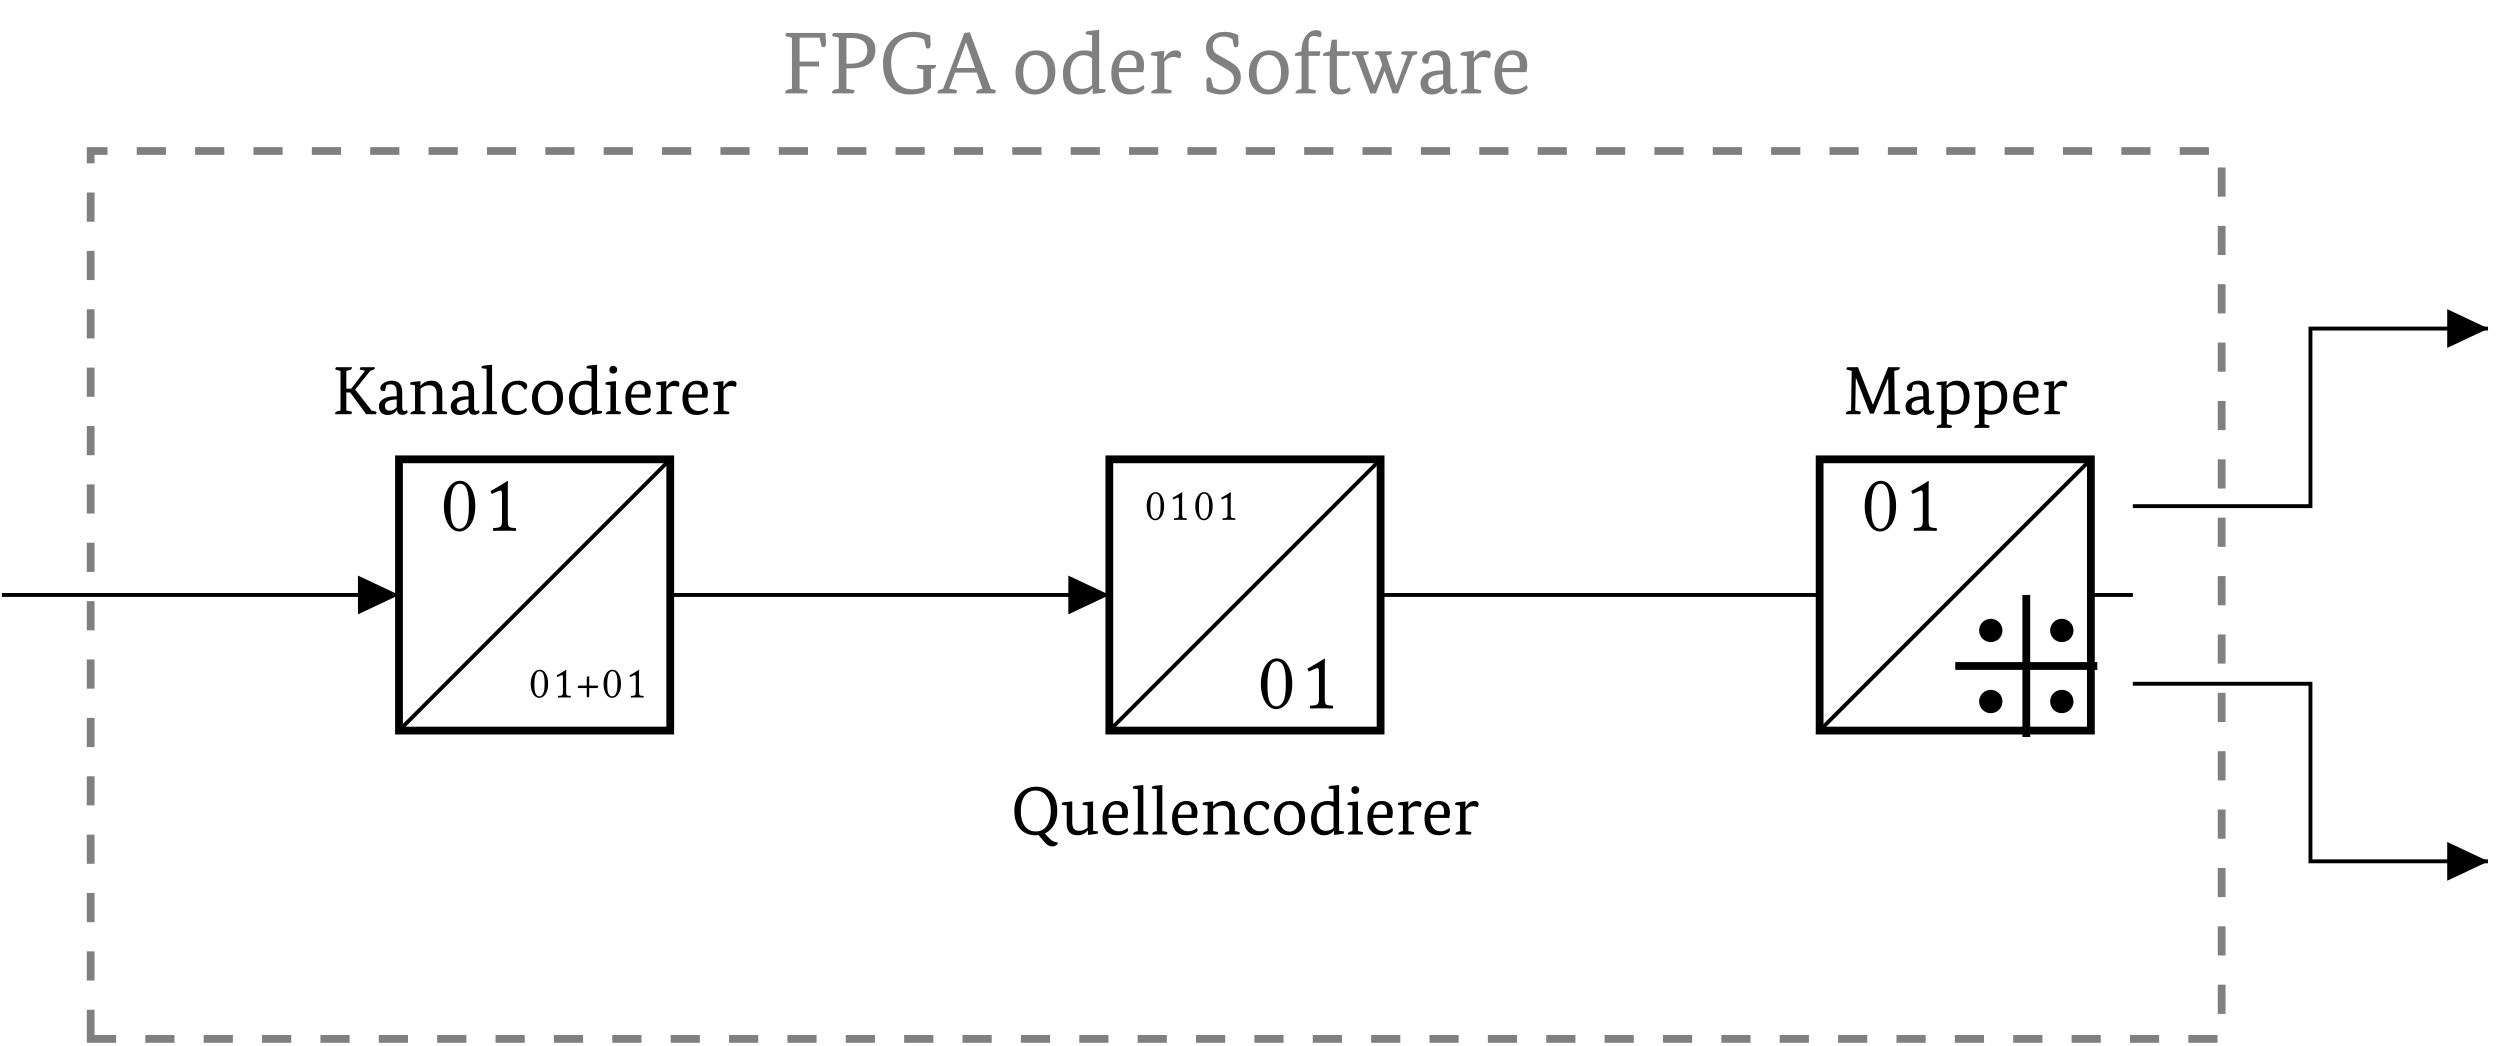 <?xml version="1.0" encoding="UTF-8"?>
<svg xmlns="http://www.w3.org/2000/svg" xmlns:xlink="http://www.w3.org/1999/xlink" width="255.006" height="106.72" viewBox="0 0 255.006 106.72">
<defs>
<g>
<g id="glyph-0-0">
<path d="M 4.344 -4.797 C 4.352 -4.773 4.359 -4.754 4.359 -4.734 C 4.359 -4.617 4.273 -4.539 4.109 -4.5 L 3.891 -4.422 L 2.359 -2.516 L 4.031 -0.375 L 4.438 -0.281 C 4.508 -0.258 4.547 -0.234 4.547 -0.203 C 4.547 -0.18 4.52 -0.113 4.469 0 L 3.484 0 L 1.844 -2.219 L 1.453 -2.219 L 1.453 -0.375 L 1.938 -0.281 C 2 -0.27 2.031 -0.242 2.031 -0.203 C 2.031 -0.18 2.004 -0.113 1.953 0 L 0.328 0 C 0.316 -0.02 0.312 -0.039 0.312 -0.062 C 0.312 -0.188 0.395 -0.27 0.562 -0.312 L 0.859 -0.375 L 0.859 -4.422 L 0.422 -4.531 C 0.359 -4.539 0.328 -4.566 0.328 -4.609 C 0.328 -4.648 0.352 -4.711 0.406 -4.797 L 2.016 -4.797 C 2.016 -4.773 2.016 -4.754 2.016 -4.734 C 2.016 -4.609 1.938 -4.531 1.781 -4.5 L 1.453 -4.422 L 1.453 -2.609 L 1.953 -2.609 L 3.359 -4.438 L 2.922 -4.531 C 2.859 -4.539 2.828 -4.566 2.828 -4.609 C 2.828 -4.641 2.852 -4.703 2.906 -4.797 Z M 4.344 -4.797 "/>
</g>
<g id="glyph-0-1">
<path d="M 2.078 -2.156 C 2.078 -2.469 2.031 -2.691 1.938 -2.828 C 1.844 -2.973 1.68 -3.047 1.453 -3.047 C 1.305 -3.047 1.172 -3.023 1.047 -2.984 C 0.984 -2.859 0.93 -2.656 0.891 -2.375 C 0.816 -2.363 0.77 -2.359 0.75 -2.359 C 0.52 -2.359 0.406 -2.457 0.406 -2.656 C 0.406 -2.863 0.523 -3.039 0.766 -3.188 C 1.004 -3.344 1.27 -3.422 1.562 -3.422 C 2.281 -3.422 2.641 -3.031 2.641 -2.25 L 2.641 -0.719 C 2.641 -0.457 2.719 -0.328 2.875 -0.328 C 2.977 -0.328 3.062 -0.359 3.125 -0.422 C 3.164 -0.359 3.188 -0.289 3.188 -0.219 C 3.188 -0.164 3.145 -0.113 3.062 -0.062 C 2.957 0.02 2.82 0.062 2.656 0.062 C 2.332 0.062 2.148 -0.098 2.109 -0.422 L 2.094 -0.422 C 1.875 -0.086 1.555 0.078 1.141 0.078 C 0.879 0.078 0.664 0 0.5 -0.156 C 0.344 -0.32 0.266 -0.539 0.266 -0.812 C 0.266 -1.145 0.438 -1.406 0.781 -1.594 C 1.07 -1.75 1.441 -1.828 1.891 -1.828 L 2.078 -1.828 Z M 1.375 -0.359 C 1.633 -0.359 1.867 -0.477 2.078 -0.719 L 2.078 -1.516 L 1.891 -1.5 C 1.211 -1.445 0.875 -1.238 0.875 -0.875 C 0.875 -0.531 1.039 -0.359 1.375 -0.359 Z M 1.375 -0.359 "/>
</g>
<g id="glyph-0-2">
<path d="M 0.703 -0.359 L 0.703 -2.953 L 0.203 -3.031 C 0.191 -3.039 0.188 -3.055 0.188 -3.078 C 0.188 -3.211 0.273 -3.285 0.453 -3.297 L 1.266 -3.375 L 1.234 -2.906 L 1.25 -2.906 C 1.406 -3.062 1.539 -3.172 1.656 -3.234 C 1.863 -3.359 2.113 -3.422 2.406 -3.422 C 2.738 -3.422 3 -3.312 3.188 -3.094 C 3.383 -2.875 3.484 -2.566 3.484 -2.172 L 3.484 -0.359 L 3.891 -0.266 C 3.953 -0.254 3.984 -0.227 3.984 -0.188 C 3.984 -0.125 3.961 -0.062 3.922 0 L 2.453 0 C 2.441 -0.02 2.438 -0.035 2.438 -0.047 C 2.438 -0.148 2.508 -0.227 2.656 -0.281 L 2.906 -0.359 L 2.906 -2.141 C 2.906 -2.422 2.828 -2.633 2.672 -2.781 C 2.535 -2.895 2.363 -2.953 2.156 -2.953 C 1.82 -2.953 1.523 -2.836 1.266 -2.609 L 1.266 -0.359 L 1.688 -0.266 C 1.75 -0.254 1.781 -0.227 1.781 -0.188 C 1.781 -0.125 1.758 -0.062 1.719 0 L 0.25 0 C 0.238 -0.02 0.234 -0.035 0.234 -0.047 C 0.234 -0.148 0.305 -0.227 0.453 -0.281 Z M 0.703 -0.359 "/>
</g>
<g id="glyph-0-3">
<path d="M 0.672 -0.359 L 0.672 -4.625 L 0.172 -4.688 C 0.16 -4.707 0.156 -4.727 0.156 -4.75 C 0.156 -4.875 0.242 -4.945 0.422 -4.969 L 1.234 -5.047 L 1.234 -0.359 L 1.656 -0.266 C 1.719 -0.254 1.75 -0.227 1.75 -0.188 C 1.75 -0.125 1.727 -0.062 1.688 0 L 0.203 0 C 0.203 -0.02 0.203 -0.035 0.203 -0.047 C 0.203 -0.148 0.273 -0.227 0.422 -0.281 Z M 0.672 -0.359 "/>
</g>
<g id="glyph-0-4">
<path d="M 2.766 -0.656 C 2.828 -0.594 2.859 -0.523 2.859 -0.453 C 2.859 -0.348 2.77 -0.238 2.594 -0.125 C 2.363 0.008 2.082 0.078 1.75 0.078 C 1.312 0.078 0.961 -0.062 0.703 -0.344 C 0.441 -0.645 0.312 -1.07 0.312 -1.625 C 0.312 -2.188 0.477 -2.633 0.812 -2.969 C 1.113 -3.27 1.508 -3.422 2 -3.422 C 2.312 -3.422 2.551 -3.352 2.719 -3.219 C 2.844 -3.125 2.906 -3.008 2.906 -2.875 C 2.906 -2.676 2.812 -2.551 2.625 -2.5 C 2.457 -2.852 2.195 -3.031 1.844 -3.031 C 1.582 -3.031 1.367 -2.938 1.203 -2.75 C 1.004 -2.52 0.906 -2.191 0.906 -1.766 C 0.906 -0.805 1.258 -0.328 1.969 -0.328 C 2.301 -0.328 2.566 -0.438 2.766 -0.656 Z M 2.766 -0.656 "/>
</g>
<g id="glyph-0-5">
<path d="M 1.828 0.078 C 1.398 0.078 1.047 -0.062 0.766 -0.344 C 0.453 -0.656 0.297 -1.086 0.297 -1.641 C 0.297 -2.191 0.469 -2.633 0.812 -2.969 C 1.125 -3.27 1.504 -3.422 1.953 -3.422 C 2.391 -3.422 2.742 -3.285 3.016 -3.016 C 3.316 -2.703 3.469 -2.266 3.469 -1.703 C 3.469 -1.141 3.297 -0.691 2.953 -0.359 C 2.641 -0.066 2.266 0.078 1.828 0.078 Z M 1.875 -0.297 C 2.164 -0.297 2.398 -0.406 2.578 -0.625 C 2.766 -0.875 2.859 -1.223 2.859 -1.672 C 2.859 -2.117 2.766 -2.461 2.578 -2.703 C 2.398 -2.93 2.164 -3.047 1.875 -3.047 C 1.594 -3.047 1.363 -2.93 1.188 -2.703 C 1 -2.461 0.906 -2.117 0.906 -1.672 C 0.906 -1.223 1 -0.875 1.188 -0.625 C 1.363 -0.406 1.594 -0.297 1.875 -0.297 Z M 1.875 -0.297 "/>
</g>
<g id="glyph-0-6">
<path d="M 2.656 -0.391 L 2.641 -0.391 C 2.398 -0.078 2.066 0.078 1.641 0.078 C 1.266 0.078 0.957 -0.039 0.719 -0.281 C 0.445 -0.562 0.312 -0.992 0.312 -1.578 C 0.312 -2.18 0.488 -2.648 0.844 -2.984 C 1.164 -3.273 1.555 -3.422 2.016 -3.422 C 2.223 -3.422 2.422 -3.391 2.609 -3.328 L 2.609 -4.625 L 2.109 -4.688 C 2.098 -4.707 2.094 -4.727 2.094 -4.75 C 2.094 -4.875 2.18 -4.945 2.359 -4.969 L 3.172 -5.047 L 3.172 -0.375 L 3.688 -0.312 C 3.688 -0.289 3.688 -0.27 3.688 -0.25 C 3.688 -0.125 3.602 -0.055 3.438 -0.047 L 2.656 0.047 Z M 1.812 -0.375 C 2.145 -0.375 2.41 -0.473 2.609 -0.672 L 2.609 -2.781 C 2.441 -2.945 2.223 -3.031 1.953 -3.031 C 1.641 -3.031 1.391 -2.914 1.203 -2.688 C 0.992 -2.445 0.891 -2.109 0.891 -1.672 C 0.891 -1.234 0.977 -0.898 1.156 -0.672 C 1.312 -0.473 1.531 -0.375 1.812 -0.375 Z M 1.812 -0.375 "/>
</g>
<g id="glyph-0-7">
<path d="M 0.703 -0.359 L 0.703 -2.953 L 0.203 -3.031 C 0.191 -3.039 0.188 -3.055 0.188 -3.078 C 0.188 -3.211 0.273 -3.285 0.453 -3.297 L 1.266 -3.375 L 1.266 -0.359 L 1.688 -0.266 C 1.75 -0.254 1.781 -0.227 1.781 -0.188 C 1.781 -0.125 1.758 -0.062 1.719 0 L 0.25 0 C 0.238 -0.02 0.234 -0.035 0.234 -0.047 C 0.234 -0.148 0.305 -0.227 0.453 -0.281 Z M 0.594 -4.547 C 0.594 -4.66 0.629 -4.754 0.703 -4.828 C 0.785 -4.898 0.879 -4.938 0.984 -4.938 C 1.098 -4.938 1.191 -4.898 1.266 -4.828 C 1.348 -4.754 1.391 -4.66 1.391 -4.547 C 1.391 -4.422 1.348 -4.32 1.266 -4.25 C 1.191 -4.176 1.098 -4.141 0.984 -4.141 C 0.867 -4.141 0.773 -4.176 0.703 -4.25 C 0.629 -4.32 0.594 -4.422 0.594 -4.547 Z M 0.594 -4.547 "/>
</g>
<g id="glyph-0-8">
<path d="M 0.906 -1.688 C 0.906 -1.25 1 -0.91 1.188 -0.672 C 1.375 -0.441 1.641 -0.328 1.984 -0.328 C 2.285 -0.328 2.57 -0.438 2.844 -0.656 C 2.883 -0.625 2.91 -0.555 2.922 -0.453 C 2.922 -0.348 2.816 -0.238 2.609 -0.125 C 2.367 0.008 2.082 0.078 1.75 0.078 C 1.32 0.078 0.984 -0.051 0.734 -0.312 C 0.453 -0.602 0.312 -1.035 0.312 -1.609 C 0.312 -2.18 0.461 -2.633 0.766 -2.969 C 1.035 -3.27 1.367 -3.422 1.766 -3.422 C 2.129 -3.422 2.414 -3.312 2.625 -3.094 C 2.812 -2.883 2.906 -2.602 2.906 -2.25 C 2.906 -2.094 2.879 -1.906 2.828 -1.688 Z M 1.703 -3.062 C 1.234 -3.062 0.969 -2.711 0.906 -2.016 L 2.281 -2.016 C 2.301 -2.109 2.312 -2.207 2.312 -2.312 C 2.312 -2.812 2.109 -3.062 1.703 -3.062 Z M 1.703 -3.062 "/>
</g>
<g id="glyph-0-9">
<path d="M 0.703 -0.359 L 0.703 -2.953 L 0.203 -3.031 C 0.191 -3.039 0.188 -3.055 0.188 -3.078 C 0.188 -3.211 0.273 -3.285 0.453 -3.297 L 1.266 -3.375 L 1.234 -2.797 L 1.25 -2.797 C 1.52 -3.211 1.816 -3.422 2.141 -3.422 C 2.441 -3.422 2.594 -3.305 2.594 -3.078 C 2.594 -2.984 2.555 -2.883 2.484 -2.781 C 2.316 -2.852 2.164 -2.891 2.031 -2.891 C 1.719 -2.891 1.461 -2.758 1.266 -2.5 L 1.266 -0.359 L 1.766 -0.266 C 1.828 -0.254 1.859 -0.227 1.859 -0.188 C 1.859 -0.125 1.832 -0.062 1.781 0 L 0.25 0 C 0.238 -0.02 0.234 -0.035 0.234 -0.047 C 0.234 -0.148 0.305 -0.227 0.453 -0.281 Z M 0.703 -0.359 "/>
</g>
<g id="glyph-0-10">
<path d="M 2.828 0.062 C 2.723 0.07 2.617 0.078 2.516 0.078 C 1.879 0.078 1.363 -0.129 0.969 -0.547 C 0.562 -0.992 0.359 -1.613 0.359 -2.406 C 0.359 -3.188 0.578 -3.801 1.016 -4.25 C 1.422 -4.664 1.945 -4.875 2.594 -4.875 C 3.238 -4.875 3.754 -4.664 4.141 -4.25 C 4.535 -3.812 4.734 -3.195 4.734 -2.406 C 4.734 -1.613 4.516 -0.992 4.078 -0.547 C 3.891 -0.348 3.68 -0.203 3.453 -0.109 L 4.031 0.484 C 4.164 0.617 4.328 0.711 4.516 0.766 C 4.598 0.785 4.688 0.797 4.781 0.797 C 4.781 0.816 4.781 0.832 4.781 0.844 C 4.781 0.957 4.723 1.047 4.609 1.109 C 4.504 1.18 4.379 1.219 4.234 1.219 C 3.953 1.219 3.703 1.086 3.484 0.828 Z M 2.547 -0.312 C 3.016 -0.312 3.383 -0.492 3.656 -0.859 C 3.938 -1.234 4.078 -1.75 4.078 -2.406 C 4.078 -3.039 3.93 -3.547 3.641 -3.922 C 3.359 -4.297 2.984 -4.484 2.516 -4.484 C 2.047 -4.484 1.676 -4.297 1.406 -3.922 C 1.145 -3.555 1.016 -3.051 1.016 -2.406 C 1.016 -1.75 1.148 -1.234 1.422 -0.859 C 1.691 -0.492 2.066 -0.312 2.547 -0.312 Z M 2.547 -0.312 "/>
</g>
<g id="glyph-0-11">
<path d="M 0.609 -2.953 L 0.109 -3.031 C 0.098 -3.039 0.094 -3.055 0.094 -3.078 C 0.094 -3.211 0.18 -3.285 0.359 -3.297 L 1.172 -3.375 L 1.172 -1.203 C 1.172 -0.648 1.406 -0.375 1.875 -0.375 C 2.227 -0.375 2.516 -0.488 2.734 -0.719 L 2.734 -2.953 L 2.219 -3.031 C 2.219 -3.039 2.219 -3.055 2.219 -3.078 C 2.219 -3.211 2.301 -3.285 2.469 -3.297 L 3.297 -3.375 L 3.297 -0.375 L 3.797 -0.312 C 3.805 -0.289 3.812 -0.27 3.812 -0.25 C 3.812 -0.125 3.723 -0.055 3.547 -0.047 L 2.781 0.047 L 2.781 -0.422 L 2.766 -0.422 C 2.492 -0.086 2.141 0.078 1.703 0.078 C 0.973 0.078 0.609 -0.332 0.609 -1.156 Z M 0.609 -2.953 "/>
</g>
<g id="glyph-0-12">
<path d="M 4.672 -0.375 L 4.609 -3.672 L 3.141 -0.062 L 2.75 -0.062 L 1.328 -3.703 L 1.312 -3.703 L 1.25 -0.375 L 1.719 -0.281 C 1.789 -0.27 1.828 -0.242 1.828 -0.203 C 1.828 -0.18 1.801 -0.113 1.75 0 L 0.312 0 C 0.301 -0.02 0.297 -0.039 0.297 -0.062 C 0.297 -0.188 0.375 -0.27 0.531 -0.312 L 0.828 -0.375 L 0.891 -4.422 L 0.453 -4.531 C 0.391 -4.539 0.359 -4.566 0.359 -4.609 C 0.359 -4.648 0.383 -4.711 0.438 -4.797 L 1.531 -4.797 L 3.047 -0.969 L 3.062 -0.969 L 4.609 -4.797 L 5.781 -4.797 C 5.789 -4.773 5.797 -4.754 5.797 -4.734 C 5.797 -4.609 5.719 -4.531 5.562 -4.5 L 5.234 -4.422 L 5.281 -0.375 L 5.766 -0.281 C 5.828 -0.27 5.859 -0.242 5.859 -0.203 C 5.859 -0.18 5.832 -0.113 5.781 0 L 4.156 0 C 4.145 -0.02 4.141 -0.039 4.141 -0.062 C 4.141 -0.188 4.219 -0.27 4.375 -0.312 Z M 4.672 -0.375 "/>
</g>
<g id="glyph-0-13">
<path d="M 0.672 1.031 L 0.672 -2.953 L 0.156 -3.031 C 0.156 -3.039 0.156 -3.055 0.156 -3.078 C 0.156 -3.211 0.238 -3.285 0.406 -3.297 L 1.234 -3.375 L 1.188 -2.922 L 1.203 -2.922 C 1.484 -3.254 1.828 -3.422 2.234 -3.422 C 2.641 -3.422 2.957 -3.273 3.188 -2.984 C 3.426 -2.703 3.547 -2.312 3.547 -1.812 C 3.547 -1.195 3.383 -0.727 3.062 -0.406 C 2.77 -0.102 2.359 0.047 1.828 0.047 C 1.629 0.047 1.43 0.012 1.234 -0.047 L 1.234 1.031 L 1.641 1.125 C 1.711 1.133 1.75 1.16 1.75 1.203 C 1.75 1.273 1.723 1.336 1.672 1.391 L 0.203 1.391 C 0.191 1.367 0.188 1.352 0.188 1.344 C 0.188 1.238 0.258 1.16 0.406 1.109 Z M 2.016 -2.969 C 1.723 -2.969 1.461 -2.859 1.234 -2.641 L 1.234 -0.562 C 1.422 -0.414 1.641 -0.344 1.891 -0.344 C 2.598 -0.344 2.953 -0.816 2.953 -1.766 C 2.953 -2.148 2.867 -2.445 2.703 -2.656 C 2.535 -2.863 2.305 -2.969 2.016 -2.969 Z M 2.016 -2.969 "/>
</g>
<g id="glyph-1-0">
<path d="M 1.234 0.047 C 1.578 0.047 2.125 -0.312 2.125 -1.406 C 2.125 -1.875 2.016 -2.266 1.812 -2.531 C 1.688 -2.703 1.5 -2.828 1.25 -2.828 C 0.781 -2.828 0.344 -2.297 0.344 -1.375 C 0.344 -0.875 0.5 -0.406 0.75 -0.156 C 0.891 -0.031 1.047 0.047 1.234 0.047 Z M 1.25 -2.672 C 1.344 -2.672 1.422 -2.641 1.484 -2.594 C 1.656 -2.469 1.766 -2.125 1.766 -1.5 C 1.766 -1.078 1.75 -0.781 1.672 -0.547 C 1.562 -0.156 1.328 -0.109 1.234 -0.109 C 0.734 -0.109 0.719 -0.922 0.719 -1.312 C 0.719 -2.469 1 -2.672 1.25 -2.672 Z M 1.25 -2.672 "/>
</g>
<g id="glyph-1-1">
<path d="M 1.484 -0.578 L 1.484 -2.172 C 1.484 -2.453 1.5 -2.734 1.5 -2.797 C 1.5 -2.812 1.5 -2.828 1.484 -2.828 C 1.25 -2.672 0.859 -2.438 0.516 -2.25 C 0.516 -2.203 0.562 -2.109 0.594 -2.078 C 0.766 -2.172 1.016 -2.281 1.078 -2.281 C 1.141 -2.281 1.156 -2.172 1.156 -2.016 L 1.156 -0.578 C 1.156 -0.375 1.141 -0.281 1.062 -0.219 C 1 -0.172 0.812 -0.156 0.672 -0.156 C 0.641 -0.125 0.641 -0.016 0.672 0.016 C 0.859 0 1.094 0 1.359 0 C 1.547 0 1.75 0 1.938 0.016 C 1.969 -0.016 1.969 -0.125 1.938 -0.156 C 1.828 -0.156 1.625 -0.172 1.562 -0.219 C 1.516 -0.266 1.484 -0.375 1.484 -0.578 Z M 1.484 -0.578 "/>
</g>
<g id="glyph-1-2">
<path d="M 1.109 -2.031 L 1.109 -1.203 L 0.328 -1.203 C 0.266 -1.203 0.188 -1.109 0.188 -1.031 C 0.188 -0.984 0.219 -0.953 0.266 -0.953 L 1.109 -0.953 L 1.109 -0.078 C 1.109 -0.031 1.156 0 1.188 0 C 1.266 0 1.359 -0.062 1.359 -0.125 L 1.359 -0.953 L 2.141 -0.953 C 2.219 -0.953 2.281 -1.062 2.281 -1.109 C 2.281 -1.156 2.266 -1.203 2.219 -1.203 L 1.359 -1.203 L 1.359 -2.094 C 1.359 -2.141 1.312 -2.172 1.281 -2.172 C 1.234 -2.172 1.109 -2.094 1.109 -2.031 Z M 1.109 -2.031 "/>
</g>
<g id="glyph-2-0">
<path d="M 2.203 0.078 C 2.844 0.078 3.828 -0.578 3.828 -2.531 C 3.828 -3.359 3.625 -4.078 3.266 -4.562 C 3.047 -4.859 2.703 -5.094 2.25 -5.094 C 1.422 -5.094 0.625 -4.125 0.625 -2.469 C 0.625 -1.562 0.906 -0.734 1.359 -0.281 C 1.594 -0.047 1.891 0.078 2.203 0.078 Z M 2.25 -4.797 C 2.406 -4.797 2.562 -4.75 2.672 -4.656 C 2.969 -4.453 3.172 -3.828 3.172 -2.703 C 3.172 -1.938 3.156 -1.406 3.016 -0.969 C 2.797 -0.281 2.391 -0.203 2.219 -0.203 C 1.312 -0.203 1.297 -1.641 1.297 -2.375 C 1.297 -4.438 1.812 -4.797 2.25 -4.797 Z M 2.25 -4.797 "/>
</g>
<g id="glyph-2-1">
<path d="M 2.688 -1.031 L 2.688 -3.922 C 2.688 -4.422 2.688 -4.922 2.703 -5.031 C 2.703 -5.078 2.688 -5.078 2.656 -5.078 C 2.25 -4.812 1.547 -4.391 0.922 -4.047 C 0.938 -3.953 1 -3.812 1.062 -3.75 C 1.391 -3.906 1.812 -4.109 1.953 -4.109 C 2.062 -4.109 2.094 -3.922 2.094 -3.641 L 2.094 -1.031 C 2.094 -0.688 2.047 -0.5 1.922 -0.406 C 1.812 -0.312 1.453 -0.281 1.203 -0.266 C 1.156 -0.219 1.156 -0.031 1.203 0.016 C 1.547 0 1.953 0 2.438 0 C 2.797 0 3.156 0 3.5 0.016 C 3.547 -0.031 3.547 -0.219 3.5 -0.266 C 3.281 -0.281 2.906 -0.312 2.828 -0.391 C 2.719 -0.484 2.688 -0.672 2.688 -1.031 Z M 2.688 -1.031 "/>
</g>
<g id="glyph-3-0">
<path d="M 4.5 -6.172 C 4.539 -5.672 4.562 -5.316 4.562 -5.109 C 4.562 -4.848 4.477 -4.719 4.312 -4.719 C 4.25 -4.719 4.188 -4.727 4.125 -4.75 L 3.906 -5.688 L 1.875 -5.688 L 1.875 -3.25 L 3.859 -3.25 L 3.859 -2.75 L 1.875 -2.75 L 1.875 -0.484 L 2.578 -0.359 C 2.66 -0.348 2.703 -0.316 2.703 -0.266 C 2.703 -0.234 2.672 -0.145 2.609 0 L 0.422 0 C 0.41 -0.02 0.406 -0.047 0.406 -0.078 C 0.406 -0.242 0.508 -0.352 0.719 -0.406 L 1.094 -0.484 L 1.094 -5.688 L 0.547 -5.812 C 0.461 -5.832 0.422 -5.867 0.422 -5.922 C 0.422 -5.973 0.453 -6.055 0.516 -6.172 Z M 4.5 -6.172 "/>
</g>
<g id="glyph-3-1">
<path d="M 2.312 -6.172 C 3.988 -6.172 4.828 -5.594 4.828 -4.438 C 4.828 -3.844 4.629 -3.383 4.234 -3.062 C 3.805 -2.727 3.18 -2.562 2.359 -2.562 L 1.875 -2.562 L 1.875 -0.484 L 2.578 -0.359 C 2.66 -0.348 2.703 -0.316 2.703 -0.266 C 2.703 -0.223 2.672 -0.133 2.609 0 L 0.422 0 C 0.41 -0.02 0.406 -0.047 0.406 -0.078 C 0.406 -0.242 0.508 -0.352 0.719 -0.406 L 1.094 -0.484 L 1.094 -5.688 L 0.547 -5.812 C 0.461 -5.832 0.422 -5.867 0.422 -5.922 C 0.422 -5.973 0.453 -6.055 0.516 -6.172 Z M 2.312 -3.031 C 2.875 -3.031 3.305 -3.16 3.609 -3.422 C 3.867 -3.648 4 -3.973 4 -4.391 C 4 -5.234 3.438 -5.656 2.312 -5.656 L 1.875 -5.656 L 1.875 -3.031 Z M 2.312 -3.031 "/>
</g>
<g id="glyph-3-2">
<path d="M 5.859 -2.906 C 5.867 -2.883 5.875 -2.859 5.875 -2.828 C 5.875 -2.672 5.77 -2.566 5.562 -2.516 L 5.359 -2.469 L 5.359 -0.578 C 4.867 -0.117 4.148 0.109 3.203 0.109 C 2.398 0.109 1.754 -0.145 1.266 -0.656 C 0.734 -1.219 0.469 -2.02 0.469 -3.062 C 0.469 -4.133 0.812 -4.961 1.5 -5.547 C 2.07 -6.035 2.773 -6.281 3.609 -6.281 C 4.004 -6.281 4.363 -6.227 4.688 -6.125 C 4.719 -6.113 4.914 -6.039 5.281 -5.906 C 5.312 -5.469 5.328 -5.16 5.328 -4.984 C 5.328 -4.711 5.238 -4.578 5.062 -4.578 C 4.988 -4.578 4.922 -4.594 4.859 -4.625 L 4.672 -5.484 C 4.379 -5.66 4.008 -5.75 3.562 -5.75 C 2.926 -5.75 2.406 -5.551 2 -5.156 C 1.531 -4.688 1.297 -4.016 1.297 -3.141 C 1.297 -2.266 1.492 -1.586 1.891 -1.109 C 2.266 -0.648 2.773 -0.422 3.422 -0.422 C 3.859 -0.422 4.242 -0.492 4.578 -0.641 L 4.578 -2.438 L 4.031 -2.562 C 3.945 -2.57 3.906 -2.602 3.906 -2.656 C 3.906 -2.707 3.938 -2.789 4 -2.906 Z M 5.859 -2.906 "/>
</g>
<g id="glyph-3-3">
<path d="M 4.484 -0.484 L 3.906 -2.125 L 1.688 -2.125 L 1.094 -0.484 L 1.766 -0.359 C 1.848 -0.348 1.891 -0.316 1.891 -0.266 C 1.891 -0.223 1.859 -0.133 1.797 0 L -0.078 0 C -0.086 -0.02 -0.094 -0.047 -0.094 -0.078 C -0.094 -0.254 0.008 -0.363 0.219 -0.406 L 0.469 -0.469 L 2.641 -6.172 L 3.203 -6.234 L 5.344 -0.469 L 5.734 -0.359 C 5.816 -0.336 5.859 -0.305 5.859 -0.266 C 5.859 -0.234 5.828 -0.145 5.766 0 L 3.859 0 C 3.848 -0.02 3.844 -0.047 3.844 -0.078 C 3.844 -0.242 3.941 -0.352 4.141 -0.406 Z M 1.844 -2.594 L 3.734 -2.594 L 2.812 -5.203 L 2.797 -5.203 Z M 1.844 -2.594 "/>
</g>
<g id="glyph-3-4">
<path d="M 2.344 0.109 C 1.789 0.109 1.336 -0.07 0.984 -0.438 C 0.586 -0.832 0.391 -1.383 0.391 -2.094 C 0.391 -2.801 0.609 -3.375 1.047 -3.812 C 1.453 -4.195 1.941 -4.391 2.516 -4.391 C 3.078 -4.391 3.531 -4.219 3.875 -3.875 C 4.258 -3.477 4.453 -2.914 4.453 -2.188 C 4.453 -1.469 4.234 -0.895 3.797 -0.469 C 3.398 -0.082 2.914 0.109 2.344 0.109 Z M 2.406 -0.391 C 2.781 -0.391 3.082 -0.531 3.312 -0.812 C 3.551 -1.125 3.672 -1.566 3.672 -2.141 C 3.672 -2.711 3.551 -3.16 3.312 -3.484 C 3.082 -3.773 2.781 -3.922 2.406 -3.922 C 2.039 -3.922 1.75 -3.773 1.531 -3.484 C 1.289 -3.172 1.172 -2.723 1.172 -2.141 C 1.172 -1.566 1.289 -1.125 1.531 -0.812 C 1.75 -0.531 2.039 -0.391 2.406 -0.391 Z M 2.406 -0.391 "/>
</g>
<g id="glyph-3-5">
<path d="M 3.422 -0.516 L 3.391 -0.516 C 3.086 -0.098 2.66 0.109 2.109 0.109 C 1.629 0.109 1.234 -0.047 0.922 -0.359 C 0.566 -0.723 0.391 -1.273 0.391 -2.016 C 0.391 -2.797 0.625 -3.398 1.094 -3.828 C 1.5 -4.203 2 -4.391 2.594 -4.391 C 2.863 -4.391 3.117 -4.352 3.359 -4.281 L 3.359 -5.938 L 2.703 -6.031 C 2.703 -6.051 2.703 -6.078 2.703 -6.109 C 2.703 -6.273 2.812 -6.363 3.031 -6.375 L 4.078 -6.484 L 4.078 -0.484 L 4.734 -0.406 C 4.742 -0.375 4.75 -0.348 4.75 -0.328 C 4.75 -0.16 4.641 -0.066 4.422 -0.047 L 3.422 0.047 Z M 2.328 -0.469 C 2.754 -0.469 3.098 -0.598 3.359 -0.859 L 3.359 -3.578 C 3.141 -3.785 2.852 -3.891 2.5 -3.891 C 2.102 -3.891 1.781 -3.742 1.531 -3.453 C 1.27 -3.141 1.141 -2.703 1.141 -2.141 C 1.141 -1.578 1.254 -1.148 1.484 -0.859 C 1.68 -0.598 1.961 -0.469 2.328 -0.469 Z M 2.328 -0.469 "/>
</g>
<g id="glyph-3-6">
<path d="M 1.156 -2.172 C 1.164 -1.609 1.289 -1.176 1.531 -0.875 C 1.77 -0.57 2.109 -0.422 2.547 -0.422 C 2.941 -0.422 3.305 -0.562 3.641 -0.844 C 3.711 -0.801 3.754 -0.719 3.766 -0.594 C 3.766 -0.457 3.629 -0.312 3.359 -0.156 C 3.047 0.02 2.676 0.109 2.25 0.109 C 1.707 0.109 1.273 -0.055 0.953 -0.391 C 0.578 -0.773 0.391 -1.332 0.391 -2.062 C 0.391 -2.801 0.582 -3.383 0.969 -3.812 C 1.32 -4.195 1.758 -4.391 2.281 -4.391 C 2.738 -4.391 3.102 -4.254 3.375 -3.984 C 3.613 -3.711 3.734 -3.348 3.734 -2.891 C 3.734 -2.691 3.703 -2.453 3.641 -2.172 Z M 2.188 -3.938 C 1.582 -3.938 1.242 -3.488 1.172 -2.594 L 2.938 -2.594 C 2.957 -2.719 2.969 -2.844 2.969 -2.969 C 2.969 -3.613 2.707 -3.938 2.188 -3.938 Z M 2.188 -3.938 "/>
</g>
<g id="glyph-3-7">
<path d="M 0.906 -0.469 L 0.906 -3.797 L 0.266 -3.891 C 0.254 -3.91 0.25 -3.93 0.25 -3.953 C 0.25 -4.117 0.359 -4.211 0.578 -4.234 L 1.641 -4.344 L 1.578 -3.594 L 1.609 -3.594 C 1.961 -4.125 2.344 -4.391 2.75 -4.391 C 3.145 -4.391 3.344 -4.242 3.344 -3.953 C 3.344 -3.828 3.297 -3.703 3.203 -3.578 C 2.984 -3.672 2.785 -3.719 2.609 -3.719 C 2.203 -3.719 1.879 -3.547 1.641 -3.203 L 1.641 -0.469 L 2.266 -0.344 C 2.348 -0.332 2.391 -0.297 2.391 -0.234 C 2.391 -0.148 2.359 -0.07 2.297 0 L 0.312 0 C 0.301 -0.02 0.297 -0.039 0.297 -0.062 C 0.297 -0.195 0.391 -0.297 0.578 -0.359 Z M 0.906 -0.469 "/>
</g>
<g id="glyph-3-8">
<path d="M 3.203 -5.547 C 2.898 -5.711 2.602 -5.797 2.312 -5.797 C 1.957 -5.797 1.68 -5.707 1.484 -5.531 C 1.297 -5.352 1.203 -5.109 1.203 -4.797 C 1.203 -4.535 1.281 -4.316 1.438 -4.141 C 1.531 -4.047 1.703 -3.938 1.953 -3.812 L 2.781 -3.344 C 3.219 -3.102 3.523 -2.879 3.703 -2.672 C 3.941 -2.398 4.062 -2.07 4.062 -1.688 C 4.062 -1.156 3.891 -0.727 3.547 -0.406 C 3.191 -0.062 2.707 0.109 2.094 0.109 C 1.602 0.109 1.102 -0.008 0.594 -0.25 C 0.562 -0.57 0.547 -0.906 0.547 -1.25 C 0.547 -1.508 0.641 -1.641 0.828 -1.641 C 0.879 -1.641 0.941 -1.625 1.016 -1.594 L 1.234 -0.656 C 1.504 -0.457 1.82 -0.359 2.188 -0.359 C 2.57 -0.359 2.867 -0.469 3.078 -0.688 C 3.266 -0.883 3.359 -1.145 3.359 -1.469 C 3.359 -1.738 3.258 -1.969 3.062 -2.156 C 2.926 -2.281 2.625 -2.477 2.156 -2.75 L 1.594 -3.062 C 1.25 -3.25 0.992 -3.445 0.828 -3.656 C 0.617 -3.926 0.516 -4.254 0.516 -4.641 C 0.516 -5.141 0.695 -5.539 1.062 -5.844 C 1.406 -6.133 1.859 -6.281 2.422 -6.281 C 2.93 -6.281 3.391 -6.164 3.797 -5.938 C 3.816 -5.508 3.828 -5.227 3.828 -5.094 C 3.828 -4.832 3.738 -4.703 3.562 -4.703 C 3.5 -4.703 3.438 -4.711 3.375 -4.734 Z M 3.203 -5.547 "/>
</g>
<g id="glyph-3-9">
<path d="M 0.922 -4.297 L 0.922 -4.328 C 0.922 -4.992 1.082 -5.523 1.406 -5.922 C 1.688 -6.273 2.031 -6.453 2.438 -6.453 C 2.789 -6.453 2.969 -6.312 2.969 -6.031 C 2.969 -5.914 2.914 -5.805 2.812 -5.703 C 2.625 -5.805 2.43 -5.859 2.234 -5.859 C 2.016 -5.859 1.859 -5.801 1.766 -5.688 C 1.68 -5.57 1.641 -5.379 1.641 -5.109 L 1.641 -4.297 L 2.844 -4.297 L 2.766 -3.828 L 1.641 -3.828 L 1.641 -0.469 L 2.266 -0.344 C 2.348 -0.332 2.391 -0.297 2.391 -0.234 C 2.391 -0.148 2.363 -0.07 2.312 0 L 0.328 0 C 0.316 -0.02 0.312 -0.039 0.312 -0.062 C 0.312 -0.195 0.406 -0.297 0.594 -0.359 L 0.922 -0.469 L 0.922 -3.828 L 0.234 -3.828 C 0.234 -3.848 0.234 -3.867 0.234 -3.891 C 0.234 -4.035 0.328 -4.133 0.516 -4.188 Z M 0.922 -4.297 "/>
</g>
<g id="glyph-3-10">
<path d="M 0.859 -4.297 L 1.031 -5.484 L 1.562 -5.484 L 1.562 -4.297 L 2.891 -4.297 L 2.812 -3.828 L 1.562 -3.828 L 1.562 -1.078 C 1.562 -0.629 1.754 -0.406 2.141 -0.406 C 2.43 -0.406 2.676 -0.484 2.875 -0.641 C 2.914 -0.578 2.938 -0.488 2.938 -0.375 C 2.938 -0.301 2.859 -0.211 2.703 -0.109 C 2.484 0.035 2.207 0.109 1.875 0.109 C 1.176 0.109 0.828 -0.234 0.828 -0.922 L 0.828 -3.828 L 0.156 -3.828 C 0.145 -3.848 0.141 -3.867 0.141 -3.891 C 0.141 -4.035 0.234 -4.133 0.422 -4.188 Z M 0.859 -4.297 "/>
</g>
<g id="glyph-3-11">
<path d="M 4.016 -4.297 C 4.086 -4.297 4.125 -4.266 4.125 -4.203 C 4.125 -4.148 4.102 -4.082 4.062 -4 L 3.562 -3.859 L 4.578 -0.828 L 4.594 -0.828 L 5.719 -3.875 L 5.094 -4 C 5.082 -4.039 5.078 -4.066 5.078 -4.078 C 5.078 -4.223 5.16 -4.297 5.328 -4.297 L 6.625 -4.297 C 6.695 -4.297 6.734 -4.266 6.734 -4.203 C 6.734 -4.148 6.711 -4.082 6.672 -4 L 6.25 -3.844 L 4.766 0 L 4.219 0 L 3.391 -2.281 L 3.375 -2.281 L 2.5 0 L 1.938 0 L 0.453 -3.875 L 0.047 -4 C 0.035 -4.039 0.031 -4.066 0.031 -4.078 C 0.031 -4.223 0.113 -4.297 0.281 -4.297 L 1.672 -4.297 C 1.742 -4.297 1.781 -4.266 1.781 -4.203 C 1.781 -4.148 1.758 -4.082 1.719 -4 L 1.203 -3.859 L 2.312 -0.828 L 2.328 -0.828 L 3.156 -2.906 L 2.812 -3.875 L 2.406 -4 C 2.406 -4.039 2.406 -4.066 2.406 -4.078 C 2.406 -4.223 2.488 -4.297 2.656 -4.297 Z M 4.016 -4.297 "/>
</g>
<g id="glyph-3-12">
<path d="M 2.656 -2.781 C 2.656 -3.176 2.598 -3.461 2.484 -3.641 C 2.367 -3.828 2.164 -3.922 1.875 -3.922 C 1.688 -3.922 1.508 -3.891 1.344 -3.828 C 1.27 -3.68 1.203 -3.422 1.141 -3.047 C 1.047 -3.035 0.984 -3.031 0.953 -3.031 C 0.66 -3.031 0.516 -3.16 0.516 -3.422 C 0.516 -3.691 0.672 -3.922 0.984 -4.109 C 1.297 -4.297 1.641 -4.391 2.016 -4.391 C 2.93 -4.391 3.391 -3.891 3.391 -2.891 L 3.391 -0.922 C 3.391 -0.586 3.492 -0.422 3.703 -0.422 C 3.836 -0.422 3.941 -0.457 4.016 -0.531 C 4.078 -0.457 4.109 -0.375 4.109 -0.281 C 4.109 -0.219 4.051 -0.148 3.938 -0.078 C 3.801 0.023 3.625 0.078 3.406 0.078 C 2.988 0.078 2.758 -0.125 2.719 -0.531 L 2.703 -0.531 C 2.422 -0.102 2.008 0.109 1.469 0.109 C 1.133 0.109 0.863 0.004 0.656 -0.203 C 0.445 -0.41 0.344 -0.688 0.344 -1.031 C 0.344 -1.469 0.562 -1.805 1 -2.047 C 1.383 -2.242 1.859 -2.344 2.422 -2.344 L 2.656 -2.344 Z M 1.766 -0.453 C 2.098 -0.453 2.395 -0.609 2.656 -0.922 L 2.656 -1.953 L 2.422 -1.938 C 1.555 -1.863 1.125 -1.594 1.125 -1.125 C 1.125 -0.676 1.336 -0.453 1.766 -0.453 Z M 1.766 -0.453 "/>
</g>
</g>
<clipPath id="clip-0">
<path clip-rule="nonzero" d="M 217 33 L 254.016 33 L 254.016 52 L 217 52 Z M 217 33 "/>
</clipPath>
<clipPath id="clip-1">
<path clip-rule="nonzero" d="M 217 69 L 254.016 69 L 254.016 89 L 217 89 Z M 217 69 "/>
</clipPath>
<clipPath id="clip-2">
<path clip-rule="nonzero" d="M 8 15 L 228 15 L 228 106.375 L 8 106.375 Z M 8 15 "/>
</clipPath>
</defs>
<path fill="none" stroke-width="0.399" stroke-linecap="butt" stroke-linejoin="miter" stroke="rgb(0%, 0%, 0%)" stroke-opacity="1" stroke-miterlimit="10" d="M 72.746 -0 L 90.934 -0 M 90.934 -0 L 113.416 -0 M 141.195 -0 L 186.163 -0 M 213.943 -0 L 258.906 -0 M 286.686 -0 L 290.984 -0 " transform="matrix(0.996, 0, 0, -0.996, -72.264, 60.687)"/>
<path fill="none" stroke-width="0.797" stroke-linecap="butt" stroke-linejoin="miter" stroke="rgb(0%, 0%, 0%)" stroke-opacity="1" stroke-miterlimit="10" d="M 113.416 13.89 L 141.195 13.89 L 141.195 -13.89 L 113.416 -13.89 Z M 113.416 13.89 " transform="matrix(0.996, 0, 0, -0.996, -72.264, 60.687)"/>
<path fill-rule="nonzero" fill="rgb(0%, 0%, 0%)" fill-opacity="1" d="M 36.512 60.688 L 36.512 62.664 L 40.711 60.688 L 36.512 58.711 Z M 36.512 60.688 "/>
<path fill="none" stroke-width="0.399" stroke-linecap="butt" stroke-linejoin="miter" stroke="rgb(0%, 0%, 0%)" stroke-opacity="1" stroke-miterlimit="10" d="M 113.416 -13.89 L 141.195 13.89 " transform="matrix(0.996, 0, 0, -0.996, -72.264, 60.687)"/>
<g fill="rgb(0%, 0%, 0%)" fill-opacity="1">
<use xlink:href="#glyph-0-0" x="33.872" y="42.252"/>
<use xlink:href="#glyph-0-1" x="38.387" y="42.252"/>
<use xlink:href="#glyph-0-2" x="41.632" y="42.252"/>
<use xlink:href="#glyph-0-1" x="45.716" y="42.252"/>
<use xlink:href="#glyph-0-3" x="48.96" y="42.252"/>
</g>
<g fill="rgb(0%, 0%, 0%)" fill-opacity="1">
<use xlink:href="#glyph-0-4" x="50.871" y="42.252"/>
</g>
<g fill="rgb(0%, 0%, 0%)" fill-opacity="1">
<use xlink:href="#glyph-0-5" x="53.962" y="42.252"/>
<use xlink:href="#glyph-0-6" x="57.727" y="42.252"/>
<use xlink:href="#glyph-0-7" x="61.562" y="42.252"/>
</g>
<g fill="rgb(0%, 0%, 0%)" fill-opacity="1">
<use xlink:href="#glyph-0-8" x="63.472" y="42.252"/>
<use xlink:href="#glyph-0-9" x="66.709" y="42.252"/>
</g>
<g fill="rgb(0%, 0%, 0%)" fill-opacity="1">
<use xlink:href="#glyph-0-8" x="69.301" y="42.252"/>
<use xlink:href="#glyph-0-9" x="72.538" y="42.252"/>
</g>
<path fill="none" stroke-width="0.797" stroke-linecap="butt" stroke-linejoin="miter" stroke="rgb(0%, 0%, 0%)" stroke-opacity="1" stroke-miterlimit="10" d="M 186.163 13.89 L 213.943 13.89 L 213.943 -13.89 L 186.163 -13.89 Z M 186.163 13.89 " transform="matrix(0.996, 0, 0, -0.996, -72.264, 60.687)"/>
<path fill-rule="nonzero" fill="rgb(0%, 0%, 0%)" fill-opacity="1" d="M 108.973 60.688 L 108.973 62.664 L 113.176 60.688 L 108.973 58.711 Z M 108.973 60.688 "/>
<path fill="none" stroke-width="0.399" stroke-linecap="butt" stroke-linejoin="miter" stroke="rgb(0%, 0%, 0%)" stroke-opacity="1" stroke-miterlimit="10" d="M 186.163 -13.89 L 213.943 13.89 " transform="matrix(0.996, 0, 0, -0.996, -72.264, 60.687)"/>
<g fill="rgb(0%, 0%, 0%)" fill-opacity="1">
<use xlink:href="#glyph-0-10" x="103.108" y="85.121"/>
<use xlink:href="#glyph-0-11" x="108.2" y="85.121"/>
<use xlink:href="#glyph-0-8" x="112.153" y="85.121"/>
<use xlink:href="#glyph-0-3" x="115.39" y="85.121"/>
<use xlink:href="#glyph-0-3" x="117.328" y="85.121"/>
</g>
<g fill="rgb(0%, 0%, 0%)" fill-opacity="1">
<use xlink:href="#glyph-0-8" x="119.238" y="85.121"/>
<use xlink:href="#glyph-0-2" x="122.476" y="85.121"/>
<use xlink:href="#glyph-0-4" x="126.56" y="85.121"/>
</g>
<g fill="rgb(0%, 0%, 0%)" fill-opacity="1">
<use xlink:href="#glyph-0-5" x="129.652" y="85.121"/>
<use xlink:href="#glyph-0-6" x="133.417" y="85.121"/>
<use xlink:href="#glyph-0-7" x="137.251" y="85.121"/>
</g>
<g fill="rgb(0%, 0%, 0%)" fill-opacity="1">
<use xlink:href="#glyph-0-8" x="139.162" y="85.121"/>
<use xlink:href="#glyph-0-9" x="142.399" y="85.121"/>
</g>
<g fill="rgb(0%, 0%, 0%)" fill-opacity="1">
<use xlink:href="#glyph-0-8" x="144.99" y="85.121"/>
<use xlink:href="#glyph-0-9" x="148.227" y="85.121"/>
</g>
<path fill="none" stroke-width="0.797" stroke-linecap="butt" stroke-linejoin="miter" stroke="rgb(0%, 0%, 0%)" stroke-opacity="1" stroke-miterlimit="10" d="M 258.906 13.89 L 286.686 13.89 L 286.686 -13.89 L 258.906 -13.89 Z M 258.906 13.89 " transform="matrix(0.996, 0, 0, -0.996, -72.264, 60.687)"/>
<path fill="none" stroke-width="0.399" stroke-linecap="butt" stroke-linejoin="miter" stroke="rgb(0%, 0%, 0%)" stroke-opacity="1" stroke-miterlimit="10" d="M 258.906 -13.89 L 286.686 13.89 " transform="matrix(0.996, 0, 0, -0.996, -72.264, 60.687)"/>
<g fill="rgb(0%, 0%, 0%)" fill-opacity="1">
<use xlink:href="#glyph-0-12" x="187.987" y="42.252"/>
<use xlink:href="#glyph-0-1" x="194.107" y="42.252"/>
<use xlink:href="#glyph-0-13" x="197.351" y="42.252"/>
<use xlink:href="#glyph-0-13" x="201.193" y="42.252"/>
<use xlink:href="#glyph-0-8" x="205.035" y="42.252"/>
<use xlink:href="#glyph-0-9" x="208.272" y="42.252"/>
</g>
<g clip-path="url(#clip-0)">
<path fill="none" stroke-width="0.399" stroke-linecap="butt" stroke-linejoin="miter" stroke="rgb(0%, 0%, 0%)" stroke-opacity="1" stroke-miterlimit="10" d="M 290.984 9.094 L 309.172 9.094 L 309.172 27.282 L 318.262 27.282 M 318.262 27.282 L 327.356 27.282 " transform="matrix(0.996, 0, 0, -0.996, -72.264, 60.687)"/>
</g>
<path fill-rule="nonzero" fill="rgb(0%, 0%, 0%)" fill-opacity="1" d="M 249.621 33.512 L 249.621 35.488 L 253.82 33.512 L 249.621 31.535 Z M 249.621 33.512 "/>
<g clip-path="url(#clip-1)">
<path fill="none" stroke-width="0.399" stroke-linecap="butt" stroke-linejoin="miter" stroke="rgb(0%, 0%, 0%)" stroke-opacity="1" stroke-miterlimit="10" d="M 290.984 -9.094 L 309.172 -9.094 L 309.172 -27.278 L 318.262 -27.278 M 318.262 -27.278 L 327.356 -27.278 " transform="matrix(0.996, 0, 0, -0.996, -72.264, 60.687)"/>
</g>
<path fill-rule="nonzero" fill="rgb(0%, 0%, 0%)" fill-opacity="1" d="M 249.621 87.859 L 249.621 89.836 L 253.82 87.859 L 249.621 85.883 Z M 249.621 87.859 "/>
<g fill="rgb(0%, 0%, 0%)" fill-opacity="1">
<use xlink:href="#glyph-1-0" x="116.619" y="53.022"/>
</g>
<g fill="rgb(0%, 0%, 0%)" fill-opacity="1">
<use xlink:href="#glyph-1-1" x="119.096" y="53.022"/>
</g>
<g fill="rgb(0%, 0%, 0%)" fill-opacity="1">
<use xlink:href="#glyph-1-0" x="121.573" y="53.022"/>
</g>
<g fill="rgb(0%, 0%, 0%)" fill-opacity="1">
<use xlink:href="#glyph-1-1" x="124.05" y="53.022"/>
</g>
<g fill="rgb(0%, 0%, 0%)" fill-opacity="1">
<use xlink:href="#glyph-2-0" x="127.984" y="72.253"/>
</g>
<g fill="rgb(0%, 0%, 0%)" fill-opacity="1">
<use xlink:href="#glyph-2-1" x="132.443" y="72.253"/>
</g>
<g fill="rgb(0%, 0%, 0%)" fill-opacity="1">
<use xlink:href="#glyph-2-0" x="44.652" y="54.137"/>
</g>
<g fill="rgb(0%, 0%, 0%)" fill-opacity="1">
<use xlink:href="#glyph-2-1" x="49.111" y="54.137"/>
</g>
<g fill="rgb(0%, 0%, 0%)" fill-opacity="1">
<use xlink:href="#glyph-1-0" x="53.787" y="71.139"/>
</g>
<g fill="rgb(0%, 0%, 0%)" fill-opacity="1">
<use xlink:href="#glyph-1-1" x="56.264" y="71.139"/>
</g>
<g fill="rgb(0%, 0%, 0%)" fill-opacity="1">
<use xlink:href="#glyph-1-2" x="58.741" y="71.139"/>
</g>
<g fill="rgb(0%, 0%, 0%)" fill-opacity="1">
<use xlink:href="#glyph-1-0" x="61.218" y="71.139"/>
</g>
<g fill="rgb(0%, 0%, 0%)" fill-opacity="1">
<use xlink:href="#glyph-1-1" x="63.695" y="71.139"/>
</g>
<path fill="none" stroke-width="0.797" stroke-linecap="butt" stroke-linejoin="miter" stroke="rgb(0%, 0%, 0%)" stroke-opacity="1" stroke-miterlimit="10" d="M 280.071 -0 L 280.071 -14.549 " transform="matrix(0.996, 0, 0, -0.996, -72.264, 60.687)"/>
<path fill="none" stroke-width="0.797" stroke-linecap="butt" stroke-linejoin="miter" stroke="rgb(0%, 0%, 0%)" stroke-opacity="1" stroke-miterlimit="10" d="M 272.796 -7.274 L 287.345 -7.274 " transform="matrix(0.996, 0, 0, -0.996, -72.264, 60.687)"/>
<path fill-rule="nonzero" fill="rgb(0%, 0%, 0%)" fill-opacity="1" stroke-width="0.399" stroke-linecap="butt" stroke-linejoin="miter" stroke="rgb(0%, 0%, 0%)" stroke-opacity="1" stroke-miterlimit="10" d="M 277.431 -3.635 C 277.431 -3.086 276.984 -2.639 276.435 -2.639 C 275.882 -2.639 275.439 -3.086 275.439 -3.635 C 275.439 -4.188 275.882 -4.631 276.435 -4.631 C 276.984 -4.631 277.431 -4.188 277.431 -3.635 Z M 277.431 -3.635 " transform="matrix(0.996, 0, 0, -0.996, -72.264, 60.687)"/>
<path fill-rule="nonzero" fill="rgb(0%, 0%, 0%)" fill-opacity="1" stroke-width="0.399" stroke-linecap="butt" stroke-linejoin="miter" stroke="rgb(0%, 0%, 0%)" stroke-opacity="1" stroke-miterlimit="10" d="M 284.706 -3.635 C 284.706 -3.086 284.259 -2.639 283.71 -2.639 C 283.157 -2.639 282.714 -3.086 282.714 -3.635 C 282.714 -4.188 283.157 -4.631 283.71 -4.631 C 284.259 -4.631 284.706 -4.188 284.706 -3.635 Z M 284.706 -3.635 " transform="matrix(0.996, 0, 0, -0.996, -72.264, 60.687)"/>
<path fill-rule="nonzero" fill="rgb(0%, 0%, 0%)" fill-opacity="1" stroke-width="0.399" stroke-linecap="butt" stroke-linejoin="miter" stroke="rgb(0%, 0%, 0%)" stroke-opacity="1" stroke-miterlimit="10" d="M 277.431 -10.91 C 277.431 -10.361 276.984 -9.914 276.435 -9.914 C 275.882 -9.914 275.439 -10.361 275.439 -10.91 C 275.439 -11.463 275.882 -11.91 276.435 -11.91 C 276.984 -11.91 277.431 -11.463 277.431 -10.91 Z M 277.431 -10.91 " transform="matrix(0.996, 0, 0, -0.996, -72.264, 60.687)"/>
<path fill-rule="nonzero" fill="rgb(0%, 0%, 0%)" fill-opacity="1" stroke-width="0.399" stroke-linecap="butt" stroke-linejoin="miter" stroke="rgb(0%, 0%, 0%)" stroke-opacity="1" stroke-miterlimit="10" d="M 284.706 -10.91 C 284.706 -10.361 284.259 -9.914 283.71 -9.914 C 283.157 -9.914 282.714 -10.361 282.714 -10.91 C 282.714 -11.463 283.157 -11.91 283.71 -11.91 C 284.259 -11.91 284.706 -11.463 284.706 -10.91 Z M 284.706 -10.91 " transform="matrix(0.996, 0, 0, -0.996, -72.264, 60.687)"/>
<g fill="rgb(0%, 0%, 0%)" fill-opacity="1">
<use xlink:href="#glyph-2-0" x="189.577" y="54.137"/>
</g>
<g fill="rgb(0%, 0%, 0%)" fill-opacity="1">
<use xlink:href="#glyph-2-1" x="194.036" y="54.137"/>
</g>
<g clip-path="url(#clip-2)">
<path fill="none" stroke-width="0.797" stroke-linecap="butt" stroke-linejoin="miter" stroke="rgb(50%, 50%, 50%)" stroke-opacity="1" stroke-dasharray="2.989 2.989" stroke-miterlimit="10" d="M 81.84 -45.466 L 81.84 45.466 L 300.078 45.466 L 300.078 -45.466 Z M 81.84 -45.466 " transform="matrix(0.996, 0, 0, -0.996, -72.264, 60.687)"/>
</g>
<g fill="rgb(50%, 50%, 50%)" fill-opacity="1">
<use xlink:href="#glyph-3-0" x="79.687" y="9.529"/>
<use xlink:href="#glyph-3-1" x="84.466" y="9.529"/>
<use xlink:href="#glyph-3-2" x="89.601" y="9.529"/>
<use xlink:href="#glyph-3-3" x="95.728" y="9.529"/>
</g>
<g fill="rgb(50%, 50%, 50%)" fill-opacity="1">
<use xlink:href="#glyph-3-4" x="103.195" y="9.529"/>
<use xlink:href="#glyph-3-5" x="108.036" y="9.529"/>
<use xlink:href="#glyph-3-6" x="112.966" y="9.529"/>
<use xlink:href="#glyph-3-7" x="117.129" y="9.529"/>
</g>
<g fill="rgb(50%, 50%, 50%)" fill-opacity="1">
<use xlink:href="#glyph-3-8" x="122.505" y="9.529"/>
<use xlink:href="#glyph-3-4" x="126.998" y="9.529"/>
<use xlink:href="#glyph-3-9" x="131.839" y="9.529"/>
<use xlink:href="#glyph-3-10" x="134.804" y="9.529"/>
<use xlink:href="#glyph-3-11" x="137.841" y="9.529"/>
</g>
<g fill="rgb(50%, 50%, 50%)" fill-opacity="1">
<use xlink:href="#glyph-3-12" x="144.548" y="9.529"/>
<use xlink:href="#glyph-3-7" x="148.719" y="9.529"/>
</g>
<g fill="rgb(50%, 50%, 50%)" fill-opacity="1">
<use xlink:href="#glyph-3-6" x="152.051" y="9.529"/>
</g>
</svg>

